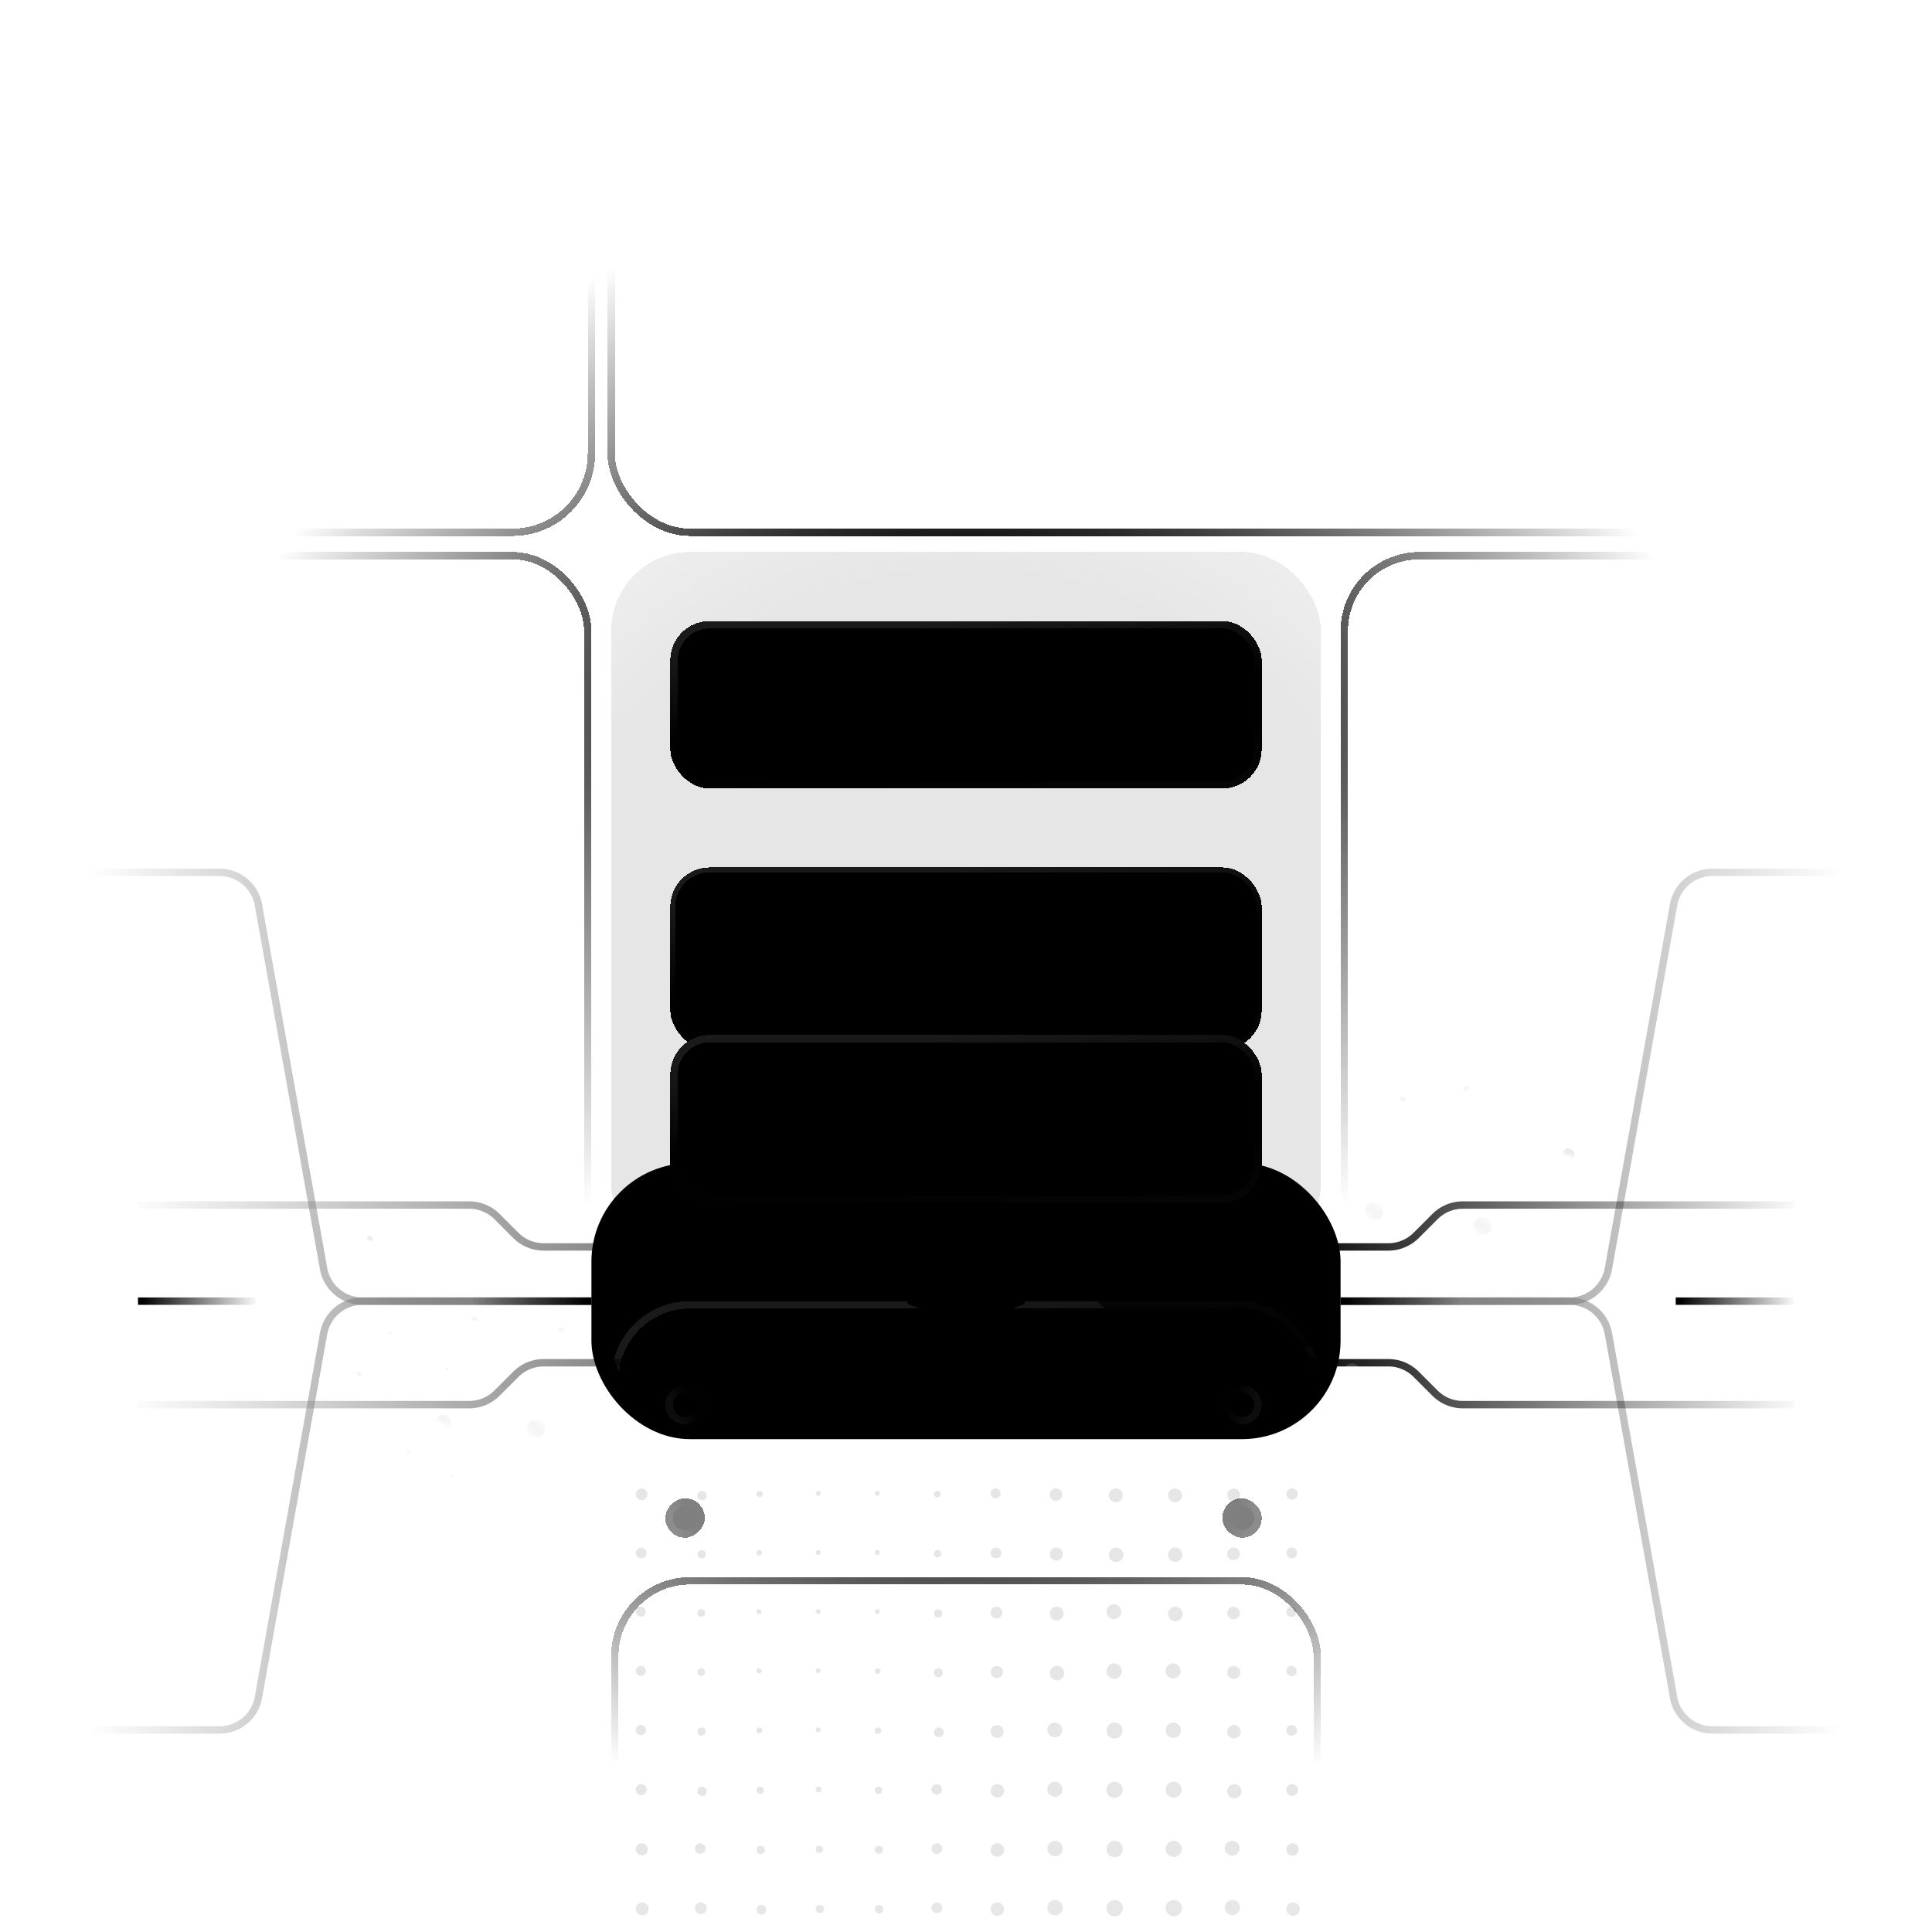 <svg width="392" height="392" fill="none" xmlns="http://www.w3.org/2000/svg"><g clip-path="url(#a)"><mask id="c" style="mask-type:alpha" maskUnits="userSpaceOnUse" x="125" y="298" width="142" height="218"><path fill="url(#b)" d="M125 298h142v218H125z"/></mask><g opacity=".1" fill="#F8F8F8" mask="url(#c)"><circle cx="130.188" cy="303.188" r="1.188" style="fill:color(display-p3 .973 .973 .973);fill-opacity:1"/><circle cx="142.451" cy="303.451" r=".951" style="fill:color(display-p3 .973 .973 .973);fill-opacity:1"/><circle cx="154.134" cy="303.134" r=".634" style="fill:color(display-p3 .973 .973 .973);fill-opacity:1"/><circle cx="166" cy="303" r=".5" style="fill:color(display-p3 .973 .973 .973);fill-opacity:1"/><circle cx="178" cy="303" r=".5" style="fill:color(display-p3 .973 .973 .973);fill-opacity:1"/><circle cx="190.173" cy="303.173" r=".673" style="fill:color(display-p3 .973 .973 .973);fill-opacity:1"/><circle cx="202.01" cy="303.01" r="1.01" style="fill:color(display-p3 .973 .973 .973);fill-opacity:1"/><circle cx="214.267" cy="303.267" r="1.267" style="fill:color(display-p3 .973 .973 .973);fill-opacity:1"/><circle cx="226.406" cy="303.406" r="1.406" style="fill:color(display-p3 .973 .973 .973);fill-opacity:1"/><circle cx="238.406" cy="303.406" r="1.406" style="fill:color(display-p3 .973 .973 .973);fill-opacity:1"/><circle cx="250.307" cy="303.307" r="1.307" style="fill:color(display-p3 .973 .973 .973);fill-opacity:1"/><circle cx="262.149" cy="303.149" r="1.149" style="fill:color(display-p3 .973 .973 .973);fill-opacity:1"/><circle cx="130.089" cy="315.089" r="1.089" style="fill:color(display-p3 .973 .973 .973);fill-opacity:1"/><circle cx="142.352" cy="315.352" r=".852" style="fill:color(display-p3 .973 .973 .973);fill-opacity:1"/><circle cx="154.055" cy="315.055" r=".555" style="fill:color(display-p3 .973 .973 .973);fill-opacity:1"/><circle cx="166" cy="315" r=".5" style="fill:color(display-p3 .973 .973 .973);fill-opacity:1"/><circle cx="178" cy="315" r=".5" style="fill:color(display-p3 .973 .973 .973);fill-opacity:1"/><circle cx="190.253" cy="315.253" r=".753" style="fill:color(display-p3 .973 .973 .973);fill-opacity:1"/><circle cx="202.089" cy="315.089" r="1.089" style="fill:color(display-p3 .973 .973 .973);fill-opacity:1"/><circle cx="214.327" cy="315.327" r="1.327" style="fill:color(display-p3 .973 .973 .973);fill-opacity:1"/><circle cx="226.465" cy="315.465" r="1.465" style="fill:color(display-p3 .973 .973 .973);fill-opacity:1"/><circle cx="238.446" cy="315.446" r="1.446" style="fill:color(display-p3 .973 .973 .973);fill-opacity:1"/><circle cx="250.287" cy="315.287" r="1.287" style="fill:color(display-p3 .973 .973 .973);fill-opacity:1"/><circle cx="262.089" cy="315.089" r="1.089" style="fill:color(display-p3 .973 .973 .973);fill-opacity:1"/><circle cx="130.01" cy="327.01" r="1.01" style="fill:color(display-p3 .973 .973 .973);fill-opacity:1"/><circle cx="142.272" cy="327.272" r=".772" style="fill:color(display-p3 .973 .973 .973);fill-opacity:1"/><circle cx="154" cy="327" r=".5" style="fill:color(display-p3 .973 .973 .973);fill-opacity:1"/><circle cx="166" cy="327" r=".5" style="fill:color(display-p3 .973 .973 .973);fill-opacity:1"/><circle cx="178" cy="327" r=".5" style="fill:color(display-p3 .973 .973 .973);fill-opacity:1"/><circle cx="190.352" cy="327.352" r=".852" style="fill:color(display-p3 .973 .973 .973);fill-opacity:1"/><circle cx="202.188" cy="327.188" r="1.188" style="fill:color(display-p3 .973 .973 .973);fill-opacity:1"/><circle cx="214.406" cy="327.406" r="1.406" style="fill:color(display-p3 .973 .973 .973);fill-opacity:1"/><circle cx="226.005" cy="327.005" r="1.505" style="fill:color(display-p3 .973 .973 .973);fill-opacity:1"/><circle cx="238.485" cy="327.485" r="1.485" style="fill:color(display-p3 .973 .973 .973);fill-opacity:1"/><circle cx="250.287" cy="327.287" r="1.287" style="fill:color(display-p3 .973 .973 .973);fill-opacity:1"/><circle cx="262.03" cy="327.03" r="1.03" style="fill:color(display-p3 .973 .973 .973);fill-opacity:1"/><circle cx="130.01" cy="339.01" r="1.01" style="fill:color(display-p3 .973 .973 .973);fill-opacity:1"/><circle cx="142.272" cy="339.272" r=".772" style="fill:color(display-p3 .973 .973 .973);fill-opacity:1"/><circle cx="154.015" cy="339.015" r=".515" style="fill:color(display-p3 .973 .973 .973);fill-opacity:1"/><circle cx="166" cy="339" r=".5" style="fill:color(display-p3 .973 .973 .973);fill-opacity:1"/><circle cx="178.074" cy="339.074" r=".574" style="fill:color(display-p3 .973 .973 .973);fill-opacity:1"/><circle cx="190.411" cy="339.411" r=".911" style="fill:color(display-p3 .973 .973 .973);fill-opacity:1"/><circle cx="202.248" cy="339.248" r="1.248" style="fill:color(display-p3 .973 .973 .973);fill-opacity:1"/><circle cx="214.465" cy="339.465" r="1.465" style="fill:color(display-p3 .973 .973 .973);fill-opacity:1"/><circle cx="226.064" cy="339.064" r="1.564" style="fill:color(display-p3 .973 .973 .973);fill-opacity:1"/><circle cx="238.025" cy="339.025" r="1.525" style="fill:color(display-p3 .973 .973 .973);fill-opacity:1"/><circle cx="250.327" cy="339.327" r="1.327" style="fill:color(display-p3 .973 .973 .973);fill-opacity:1"/><circle cx="262.05" cy="339.05" r="1.05" style="fill:color(display-p3 .973 .973 .973);fill-opacity:1"/><circle cx="130.03" cy="351.03" r="1.03" style="fill:color(display-p3 .973 .973 .973);fill-opacity:1"/><circle cx="142.332" cy="351.332" r=".832" style="fill:color(display-p3 .973 .973 .973);fill-opacity:1"/><circle cx="154.094" cy="351.094" r=".594" style="fill:color(display-p3 .973 .973 .973);fill-opacity:1"/><circle cx="166" cy="351" r=".5" style="fill:color(display-p3 .973 .973 .973);fill-opacity:1"/><circle cx="178.154" cy="351.154" r=".654" style="fill:color(display-p3 .973 .973 .973);fill-opacity:1"/><circle cx="190.49" cy="351.49" r=".99" style="fill:color(display-p3 .973 .973 .973);fill-opacity:1"/><circle cx="202.307" cy="351.307" r="1.307" style="fill:color(display-p3 .973 .973 .973);fill-opacity:1"/><circle cx="214.005" cy="351.005" r="1.505" style="fill:color(display-p3 .973 .973 .973);fill-opacity:1"/><circle cx="226.124" cy="351.124" r="1.624" style="fill:color(display-p3 .973 .973 .973);fill-opacity:1"/><circle cx="238.064" cy="351.064" r="1.564" style="fill:color(display-p3 .973 .973 .973);fill-opacity:1"/><circle cx="250.366" cy="351.366" r="1.366" style="fill:color(display-p3 .973 .973 .973);fill-opacity:1"/><circle cx="262.089" cy="351.089" r="1.089" style="fill:color(display-p3 .973 .973 .973);fill-opacity:1"/><circle cx="130.109" cy="363.109" r="1.109" style="fill:color(display-p3 .973 .973 .973);fill-opacity:1"/><circle cx="142.451" cy="363.451" r=".951" style="fill:color(display-p3 .973 .973 .973);fill-opacity:1"/><circle cx="154.233" cy="363.233" r=".733" style="fill:color(display-p3 .973 .973 .973);fill-opacity:1"/><circle cx="166.094" cy="363.094" r=".594" style="fill:color(display-p3 .973 .973 .973);fill-opacity:1"/><circle cx="178.253" cy="363.253" r=".753" style="fill:color(display-p3 .973 .973 .973);fill-opacity:1"/><circle cx="190.069" cy="363.069" r="1.069" style="fill:color(display-p3 .973 .973 .973);fill-opacity:1"/><circle cx="202.366" cy="363.366" r="1.366" style="fill:color(display-p3 .973 .973 .973);fill-opacity:1"/><circle cx="214.045" cy="363.045" r="1.545" style="fill:color(display-p3 .973 .973 .973);fill-opacity:1"/><circle cx="226.144" cy="363.144" r="1.644" style="fill:color(display-p3 .973 .973 .973);fill-opacity:1"/><circle cx="238.124" cy="363.124" r="1.624" style="fill:color(display-p3 .973 .973 .973);fill-opacity:1"/><circle cx="250.446" cy="363.446" r="1.446" style="fill:color(display-p3 .973 .973 .973);fill-opacity:1"/><circle cx="262.188" cy="363.188" r="1.188" style="fill:color(display-p3 .973 .973 .973);fill-opacity:1"/><circle cx="130.228" cy="375.228" r="1.228" style="fill:color(display-p3 .973 .973 .973);fill-opacity:1"/><circle cx="142.069" cy="375.069" r="1.069" style="fill:color(display-p3 .973 .973 .973);fill-opacity:1"/><circle cx="154.352" cy="375.352" r=".852" style="fill:color(display-p3 .973 .973 .973);fill-opacity:1"/><circle cx="166.233" cy="375.233" r=".733" style="fill:color(display-p3 .973 .973 .973);fill-opacity:1"/><circle cx="178.312" cy="375.312" r=".812" style="fill:color(display-p3 .973 .973 .973);fill-opacity:1"/><circle cx="190.089" cy="375.089" r="1.089" style="fill:color(display-p3 .973 .973 .973);fill-opacity:1"/><circle cx="202.366" cy="375.366" r="1.366" style="fill:color(display-p3 .973 .973 .973);fill-opacity:1"/><circle cx="214.064" cy="375.064" r="1.564" style="fill:color(display-p3 .973 .973 .973);fill-opacity:1"/><circle cx="226.163" cy="375.163" r="1.663" style="fill:color(display-p3 .973 .973 .973);fill-opacity:1"/><circle cx="238.144" cy="375.144" r="1.644" style="fill:color(display-p3 .973 .973 .973);fill-opacity:1"/><circle cx="250.005" cy="375.005" r="1.505" style="fill:color(display-p3 .973 .973 .973);fill-opacity:1"/><circle cx="262.267" cy="375.267" r="1.267" style="fill:color(display-p3 .973 .973 .973);fill-opacity:1"/><circle cx="130.307" cy="387.307" r="1.307" style="fill:color(display-p3 .973 .973 .973);fill-opacity:1"/><circle cx="142.188" cy="387.188" r="1.188" style="fill:color(display-p3 .973 .973 .973);fill-opacity:1"/><circle cx="154.49" cy="387.49" r=".99" style="fill:color(display-p3 .973 .973 .973);fill-opacity:1"/><circle cx="166.332" cy="387.332" r=".832" style="fill:color(display-p3 .973 .973 .973);fill-opacity:1"/><circle cx="178.371" cy="387.371" r=".871" style="fill:color(display-p3 .973 .973 .973);fill-opacity:1"/><circle cx="190.089" cy="387.089" r="1.089" style="fill:color(display-p3 .973 .973 .973);fill-opacity:1"/><circle cx="202.366" cy="387.366" r="1.366" style="fill:color(display-p3 .973 .973 .973);fill-opacity:1"/><circle cx="214.064" cy="387.064" r="1.564" style="fill:color(display-p3 .973 .973 .973);fill-opacity:1"/><circle cx="226.163" cy="387.163" r="1.663" style="fill:color(display-p3 .973 .973 .973);fill-opacity:1"/><circle cx="238.163" cy="387.163" r="1.663" style="fill:color(display-p3 .973 .973 .973);fill-opacity:1"/><circle cx="250.045" cy="387.045" r="1.545" style="fill:color(display-p3 .973 .973 .973);fill-opacity:1"/><circle cx="262.366" cy="387.366" r="1.366" style="fill:color(display-p3 .973 .973 .973);fill-opacity:1"/></g><path d="M28 264h24" stroke="url(#d)" stroke-width="1.5"/><path d="M340 264h24" stroke="url(#e)" stroke-width="1.5"/><g clip-path="url(#f)"><mask id="h" style="mask-type:alpha" maskUnits="userSpaceOnUse" x="28" y="38" width="336" height="336"><circle cx="196" cy="206" r="168" fill="url(#g)"/></mask><g mask="url(#h)"><g opacity=".1" filter="url(#j)" shape-rendering="crispEdges"><rect x="124" y="88" width="144" height="144" rx="16" fill="#282828" fill-opacity=".5" style="fill:color(display-p3 .157 .157 .157);fill-opacity:.5"/><rect x="124.75" y="88.75" width="142.5" height="142.5" rx="15.25" stroke="#F8F8F8" stroke-opacity=".5" style="stroke:color(display-p3 .973 .973 .973);stroke-opacity:.5" stroke-width="1.5"/></g><g filter="url(#k)"><rect x="124.75" y="296.75" width="142.5" height="142.5" rx="15.25" stroke="#F8F8F8" stroke-opacity=".1" style="stroke:color(display-p3 .973 .973 .973);stroke-opacity:.1" stroke-width="1.5" shape-rendering="crispEdges"/></g><g filter="url(#l)"><rect x="-23.25" y="88.75" width="142.5" height="342.5" rx="15.25" stroke="url(#m)" stroke-opacity=".1" stroke-width="1.5" shape-rendering="crispEdges"/></g><g filter="url(#o)"><rect x="124" y="-60" width="292" height="144" rx="16" stroke="#F8F8F8" stroke-opacity=".1" style="stroke:color(display-p3 .973 .973 .973);stroke-opacity:.1" stroke-width="1.5" shape-rendering="crispEdges"/></g><g filter="url(#q)"><rect x="-24" y="-60" width="144" height="144" rx="16" stroke="#F8F8F8" stroke-opacity=".1" style="stroke:color(display-p3 .973 .973 .973);stroke-opacity:.1" stroke-width="1.5" shape-rendering="crispEdges"/></g><g filter="url(#r)"><rect x="272.75" y="88.75" width="142.5" height="342.5" rx="15.25" stroke="url(#s)" stroke-opacity=".1" stroke-width="1.5" shape-rendering="crispEdges"/></g></g></g><rect x="120" y="236" width="152" height="56" rx="20" fill="#121212" fill-opacity=".5" style="fill:color(display-p3 .071 .071 .071);fill-opacity:.5;mix-blend-mode:luminosity"/><g clip-path="url(#t)"><g filter="url(#v)" shape-rendering="crispEdges"><rect x="124" y="240" width="144" height="48" rx="16" fill="#F8F8F8" fill-opacity=".05" style="fill:color(display-p3 .973 .973 .973);fill-opacity:.05;mix-blend-mode:luminosity"/><rect x="124.75" y="240.75" width="142.5" height="46.5" rx="15.25" stroke="url(#w)" stroke-opacity=".25" stroke-width="1.5"/></g><g filter="url(#y)" shape-rendering="crispEdges"><rect x="124" y="240" width="144" height="48" rx="16" fill="#F8F8F8" fill-opacity=".05" style="fill:color(display-p3 .973 .973 .973);fill-opacity:.05;mix-blend-mode:luminosity"/><rect x="124.75" y="240.75" width="142.5" height="46.5" rx="15.25" stroke="url(#z)" stroke-opacity=".25" stroke-width="1.5"/></g><path d="M196.03 276a.829.829 0 0 1-.79-.641c-.292-1.171-.851-2.415-1.678-3.734-.979-1.583-2.375-3.052-4.187-4.406-1.576-1.192-3.153-2.004-4.729-2.438a.861.861 0 0 1-.646-.821c0-.379.262-.706.627-.811 1.546-.441 3.034-1.157 4.467-2.149a16.174 16.174 0 0 0 4.125-4.125c.977-1.429 1.647-2.842 2.011-4.24a.835.835 0 0 1 .797-.635c.382 0 .707.275.8.646.21.838.539 1.695.985 2.573a15.863 15.863 0 0 0 2.157 3.125 19.309 19.309 0 0 0 3 2.656c1.443 1.023 2.909 1.741 4.4 2.156a.846.846 0 0 1 .631.806.858.858 0 0 1-.645.816c-.945.259-1.917.677-2.917 1.253a18.785 18.785 0 0 0-3.376 2.532c-1.041.958-1.895 1.968-2.562 3.031-.828 1.321-1.388 2.575-1.68 3.763a.826.826 0 0 1-.79.643Z" fill="#F8F8F8" style="fill:color(display-p3 .973 .973 .973);fill-opacity:1"/><g opacity=".75" filter="url(#A)"><rect x="208" y="191" width="85" height="85" rx="42.5" fill="#F8F8F8" fill-opacity=".2" style="fill:color(display-p3 .973 .973 .973);fill-opacity:.2"/></g></g><path opacity=".25" d="M364 285h-67.186a8 8 0 0 1-5.657-2.343l-3.814-3.814a8 8 0 0 0-5.657-2.343H256" stroke="url(#B)" stroke-width="1.5"/><path opacity=".25" d="M364 244.5h-67.186a8 8 0 0 0-5.657 2.343l-3.814 3.814a8 8 0 0 1-5.657 2.343H256" stroke="url(#C)" stroke-width="1.5"/><g filter="url(#D)"><rect x="136" y="144" width="120" height="37" rx="8" fill="#282828" fill-opacity=".7" style="fill:color(display-p3 .157 .157 .157);fill-opacity:.7;mix-blend-mode:luminosity" shape-rendering="crispEdges"/><rect x="136.5" y="144.5" width="119" height="36" rx="7.5" stroke="url(#E)" stroke-opacity=".25" shape-rendering="crispEdges"/><rect opacity=".75" x="152" y="157.5" width="28" height="4" rx="1" fill="#F8F8F8" style="fill:color(display-p3 .973 .973 .973);fill-opacity:1"/><rect opacity=".1" x="152" y="163.5" width="52" height="4" rx="1" fill="#F8F8F8" style="fill:color(display-p3 .973 .973 .973);fill-opacity:1"/><g filter="url(#F)"><path fill-rule="evenodd" clip-rule="evenodd" d="M239.414 156.586a2 2 0 0 1 0 2.828l-9 9a2 2 0 0 1-2.828 0l-4-4a2 2 0 1 1 2.828-2.828l2.586 2.586 7.586-7.586a2 2 0 0 1 2.828 0Z" fill="url(#G)" shape-rendering="crispEdges"/></g><rect x="140" y="148" width="112" height="29" rx="4" stroke="#F8F8F8" stroke-opacity=".4" style="stroke:color(display-p3 .973 .973 .973);stroke-opacity:.4" stroke-width="1.5"/></g><circle opacity=".5" cx=".303" cy=".303" r=".303" transform="rotate(36.513 -375.091 275.979)" fill="url(#H)"/><circle opacity=".5" cx=".303" cy=".303" r=".303" transform="rotate(36.513 -404.733 272.523)" fill="url(#I)"/><circle opacity=".5" cx=".303" cy=".303" r=".303" transform="rotate(36.512 -324.953 273.691)" fill="url(#J)"/><circle opacity=".5" cx=".303" cy=".303" r=".303" transform="rotate(36.512 -369.835 254.903)" fill="url(#K)"/><circle opacity=".5" cx=".303" cy=".303" r=".303" transform="rotate(36.513 -407.536 288.717)" fill="url(#L)"/><circle opacity=".5" cx="278.817" cy="245.817" r="1.817" fill="url(#M)"/><circle opacity=".5" cx="108.817" cy="289.817" r="1.817" fill="url(#N)"/><circle opacity=".5" cx="300.817" cy="248.817" r="1.817" fill="url(#O)"/><circle opacity=".5" cx="89.923" cy="288.553" r="1.514" fill="url(#P)"/><circle cx="75.084" cy="251.303" r=".606" fill="url(#Q)"/><circle opacity=".5" cx="297.574" cy="220.854" r=".606" transform="rotate(-49.466 297.574 220.854)" fill="url(#R)"/><circle opacity=".5" cx=".606" cy=".606" r=".606" transform="rotate(-49.466 349.48 12.306)" fill="url(#S)"/><circle opacity=".5" cx=".606" cy=".606" r=".606" transform="rotate(36.512 -385.018 249.227)" fill="url(#T)"/><circle opacity=".5" cx="284.606" cy="223.028" r=".606" fill="url(#U)"/><circle opacity=".5" cx="96.282" cy="267.657" r=".606" fill="url(#V)"/><circle cx="87.309" cy="247.294" r="1.653" transform="rotate(55.989 87.309 247.294)" fill="#fff" fill-opacity=".15" style="fill:#fff;fill-opacity:.15"/><circle cx="274.294" cy="278.294" r="1.653" transform="rotate(55.989 274.294 278.294)" fill="#fff" fill-opacity=".15" style="fill:#fff;fill-opacity:.15"/><circle cx="318.211" cy="234.211" r="1.211" fill="url(#W)"/><g filter="url(#X)"><rect x="136" y="186" width="120" height="34" rx="8" fill="#F8F8F8" fill-opacity=".05" style="fill:color(display-p3 .973 .973 .973);fill-opacity:.05;mix-blend-mode:luminosity" shape-rendering="crispEdges"/><rect x="136.75" y="186.75" width="118.5" height="32.5" rx="7.25" stroke="url(#Y)" stroke-opacity=".25" stroke-width="1.5" shape-rendering="crispEdges"/><rect opacity=".8" x="152" y="198" width="28" height="4" rx="1" fill="#F8F8F8" style="fill:color(display-p3 .973 .973 .973);fill-opacity:1"/><rect opacity=".1" x="152" y="204" width="52" height="4" rx="1" fill="#F8F8F8" style="fill:color(display-p3 .973 .973 .973);fill-opacity:1"/></g><g filter="url(#Z)"><rect x="136" y="102" width="120" height="34" rx="8" fill="#F8F8F8" fill-opacity=".05" style="fill:color(display-p3 .973 .973 .973);fill-opacity:.05;mix-blend-mode:luminosity" shape-rendering="crispEdges"/><rect x="136.75" y="102.75" width="118.5" height="32.5" rx="7.25" stroke="url(#aa)" stroke-opacity=".25" stroke-width="1.5" shape-rendering="crispEdges"/><rect opacity=".8" x="152" y="114" width="28" height="4" rx="1" fill="#F8F8F8" style="fill:color(display-p3 .973 .973 .973);fill-opacity:1"/><rect opacity=".1" x="152" y="120" width="52" height="4" rx="1" fill="#F8F8F8" style="fill:color(display-p3 .973 .973 .973);fill-opacity:1"/></g><g opacity=".5"><path opacity=".25" d="M28 285h67.186a8 8 0 0 0 5.657-2.343l3.814-3.814a8 8 0 0 1 5.657-2.343H136" stroke="url(#ab)" stroke-width="1.5"/><path opacity=".25" d="M28 244.5h67.186a8 8 0 0 1 5.657 2.343l3.814 3.814a8 8 0 0 0 5.657 2.343H136" stroke="url(#ac)" stroke-width="1.5"/><path opacity=".25" d="M-78 177H44.556a8 8 0 0 1 7.874 6.589l13.223 73.821a8 8 0 0 0 7.875 6.59H120" stroke="url(#ad)" stroke-width="1.5"/><path opacity=".25" d="M-78 351H44.556a8 8 0 0 0 7.874-6.589l13.223-73.821a8 8 0 0 1 7.875-6.59H120" stroke="url(#ae)" stroke-width="1.5"/><g filter="url(#ag)" shape-rendering="crispEdges"><rect x="135" y="257" width="8" height="8" rx="4" transform="rotate(-90 135 257)" fill="#282828" fill-opacity=".7" style="fill:color(display-p3 .157 .157 .157);fill-opacity:.7;mix-blend-mode:luminosity"/><rect x="135.75" y="256.25" width="6.5" height="6.5" rx="3.25" transform="rotate(-90 135.75 256.25)" stroke="url(#ah)" stroke-opacity=".25" stroke-width="1.5"/></g><g filter="url(#aj)" shape-rendering="crispEdges"><rect width="8" height="8" rx="4" transform="matrix(0 -1 -1 0 256 257)" fill="#282828" fill-opacity=".7" style="fill:color(display-p3 .157 .157 .157);fill-opacity:.7;mix-blend-mode:luminosity"/><rect x="-.75" y="-.75" width="6.5" height="6.5" rx="3.25" transform="matrix(0 -1 -1 0 254.5 255.5)" stroke="url(#ak)" stroke-opacity=".25" stroke-width="1.5"/></g><g filter="url(#am)" shape-rendering="crispEdges"><rect x="135" y="280" width="8" height="8" rx="4" transform="rotate(-90 135 280)" fill="#282828" fill-opacity=".7" style="fill:color(display-p3 .157 .157 .157);fill-opacity:.7;mix-blend-mode:luminosity"/><rect x="135.75" y="279.25" width="6.5" height="6.5" rx="3.25" transform="rotate(-90 135.75 279.25)" stroke="url(#an)" stroke-opacity=".25" stroke-width="1.5"/></g><g filter="url(#ap)" shape-rendering="crispEdges"><rect width="8" height="8" rx="4" transform="matrix(0 -1 -1 0 256 280)" fill="#282828" fill-opacity=".7" style="fill:color(display-p3 .157 .157 .157);fill-opacity:.7;mix-blend-mode:luminosity"/><rect x="-.75" y="-.75" width="6.5" height="6.5" rx="3.25" transform="matrix(0 -1 -1 0 254.5 278.5)" stroke="url(#aq)" stroke-opacity=".25" stroke-width="1.5"/></g><path opacity=".25" d="M470 177H347.444a8 8 0 0 0-7.874 6.589l-13.223 73.821a8 8 0 0 1-7.875 6.59H272" stroke="url(#ar)" stroke-width="1.5"/><path opacity=".25" d="M470 351H347.444a8 8 0 0 1-7.874-6.589l-13.223-73.821a8 8 0 0 0-7.875-6.59H272" stroke="url(#as)" stroke-width="1.5"/></g><path d="M120 264H96" stroke="url(#at)" stroke-width="1.5"/><path d="M272 264h24" stroke="url(#au)" stroke-width="1.5"/></g><defs><linearGradient id="b" x1="196" y1="298" x2="196" y2="516" gradientUnits="userSpaceOnUse"><stop offset=".391" stop-color="#D9D9D9" style="stop-color:color(display-p3 .851 .851 .851);stop-opacity:1"/><stop offset="1" stop-color="#737373" stop-opacity="0" style="stop-color:none;stop-opacity:0"/></linearGradient><linearGradient id="d" x1="52.5" y1="264.5" x2="28.897" y2="264.482" gradientUnits="userSpaceOnUse"><stop stop-color="#F8F8F8" stop-opacity="0" style="stop-color:none;stop-opacity:0"/><stop offset="1" stop-color="#F8F8F8" stop-opacity=".25" style="stop-color:color(display-p3 .973 .973 .973);stop-opacity:.25"/></linearGradient><linearGradient id="e" x1="364.5" y1="264.5" x2="340.897" y2="264.482" gradientUnits="userSpaceOnUse"><stop stop-color="#F8F8F8" stop-opacity="0" style="stop-color:none;stop-opacity:0"/><stop offset="1" stop-color="#F8F8F8" stop-opacity=".25" style="stop-color:color(display-p3 .973 .973 .973);stop-opacity:.25"/></linearGradient><linearGradient id="m" x1="48" y1="88" x2="48" y2="432" gradientUnits="userSpaceOnUse"><stop stop-color="#F8F8F8" style="stop-color:color(display-p3 .973 .973 .973);stop-opacity:1"/><stop offset=".385" stop-color="#F8F8F8" stop-opacity="0" style="stop-color:none;stop-opacity:0"/></linearGradient><linearGradient id="s" x1="344" y1="88" x2="344" y2="432" gradientUnits="userSpaceOnUse"><stop stop-color="#F8F8F8" style="stop-color:color(display-p3 .973 .973 .973);stop-opacity:1"/><stop offset=".385" stop-color="#F8F8F8" stop-opacity="0" style="stop-color:none;stop-opacity:0"/></linearGradient><linearGradient id="w" x1="196" y1="240" x2="203.915" y2="299.937" gradientUnits="userSpaceOnUse"><stop stop-color="#fff" stop-opacity=".4" style="stop-color:white;stop-opacity:.4"/><stop offset=".4" stop-color="#fff" stop-opacity=".01" style="stop-color:white;stop-opacity:.01"/><stop offset=".6" stop-color="#fff" stop-opacity=".01" style="stop-color:white;stop-opacity:.01"/><stop offset="1" stop-color="#fff" stop-opacity=".1" style="stop-color:white;stop-opacity:.1"/></linearGradient><linearGradient id="z" x1="196" y1="240" x2="203.915" y2="299.937" gradientUnits="userSpaceOnUse"><stop stop-color="#fff" stop-opacity=".4" style="stop-color:white;stop-opacity:.4"/><stop offset=".4" stop-color="#fff" stop-opacity=".01" style="stop-color:white;stop-opacity:.01"/><stop offset=".6" stop-color="#fff" stop-opacity=".01" style="stop-color:white;stop-opacity:.01"/><stop offset="1" stop-color="#fff" stop-opacity=".1" style="stop-color:white;stop-opacity:.1"/></linearGradient><linearGradient id="B" x1="367" y1="277" x2="261.237" y2="271.993" gradientUnits="userSpaceOnUse"><stop stop-color="#F8F8F8" stop-opacity="0" style="stop-color:none;stop-opacity:0"/><stop offset="1" stop-color="#F8F8F8" stop-opacity=".8" style="stop-color:color(display-p3 .973 .973 .973);stop-opacity:.8"/></linearGradient><linearGradient id="C" x1="367" y1="252.5" x2="261.237" y2="257.507" gradientUnits="userSpaceOnUse"><stop stop-color="#F8F8F8" stop-opacity="0" style="stop-color:none;stop-opacity:0"/><stop offset="1" stop-color="#F8F8F8" stop-opacity=".8" style="stop-color:color(display-p3 .973 .973 .973);stop-opacity:.8"/></linearGradient><linearGradient id="E" x1="196" y1="144" x2="201.657" y2="190.316" gradientUnits="userSpaceOnUse"><stop stop-color="#fff" stop-opacity=".4" style="stop-color:white;stop-opacity:.4"/><stop offset=".4" stop-color="#fff" stop-opacity=".01" style="stop-color:white;stop-opacity:.01"/><stop offset=".6" stop-color="#fff" stop-opacity=".01" style="stop-color:white;stop-opacity:.01"/><stop offset="1" stop-color="#fff" stop-opacity=".1" style="stop-color:white;stop-opacity:.1"/></linearGradient><linearGradient id="G" x1="231.5" y1="156" x2="231.5" y2="169" gradientUnits="userSpaceOnUse"><stop stop-color="#F8F8F8" stop-opacity=".9" style="stop-color:color(display-p3 .973 .973 .973);stop-opacity:.9"/><stop offset="1" stop-color="#F8F8F8" stop-opacity=".3" style="stop-color:color(display-p3 .973 .973 .973);stop-opacity:.3"/></linearGradient><linearGradient id="H" x1=".505" y1="-.202" x2=".151" y2=".555" gradientUnits="userSpaceOnUse"><stop offset=".173" stop-color="#fff" stop-opacity="0" style="stop-color:none;stop-opacity:0"/><stop offset="1" stop-color="#fff" stop-opacity=".3" style="stop-color:white;stop-opacity:.3"/></linearGradient><linearGradient id="I" x1=".505" y1="-.202" x2=".151" y2=".555" gradientUnits="userSpaceOnUse"><stop offset=".173" stop-color="#fff" stop-opacity="0" style="stop-color:none;stop-opacity:0"/><stop offset="1" stop-color="#fff" stop-opacity=".3" style="stop-color:white;stop-opacity:.3"/></linearGradient><linearGradient id="J" x1=".505" y1="-.202" x2=".151" y2=".555" gradientUnits="userSpaceOnUse"><stop offset=".173" stop-color="#fff" stop-opacity="0" style="stop-color:none;stop-opacity:0"/><stop offset="1" stop-color="#fff" stop-opacity=".3" style="stop-color:white;stop-opacity:.3"/></linearGradient><linearGradient id="K" x1=".505" y1="-.202" x2=".151" y2=".555" gradientUnits="userSpaceOnUse"><stop offset=".173" stop-color="#fff" stop-opacity="0" style="stop-color:none;stop-opacity:0"/><stop offset="1" stop-color="#fff" stop-opacity=".3" style="stop-color:white;stop-opacity:.3"/></linearGradient><linearGradient id="L" x1=".505" y1="-.202" x2=".151" y2=".555" gradientUnits="userSpaceOnUse"><stop offset=".173" stop-color="#fff" stop-opacity="0" style="stop-color:none;stop-opacity:0"/><stop offset="1" stop-color="#fff" stop-opacity=".3" style="stop-color:white;stop-opacity:.3"/></linearGradient><linearGradient id="M" x1="280.028" y1="244" x2="277" y2="248.24" gradientUnits="userSpaceOnUse"><stop stop-color="#fff" stop-opacity=".3" style="stop-color:white;stop-opacity:.3"/><stop offset=".827" stop-color="#fff" stop-opacity="0" style="stop-color:none;stop-opacity:0"/></linearGradient><linearGradient id="N" x1="110.028" y1="288" x2="107" y2="292.24" gradientUnits="userSpaceOnUse"><stop stop-color="#fff" stop-opacity=".3" style="stop-color:white;stop-opacity:.3"/><stop offset=".827" stop-color="#fff" stop-opacity="0" style="stop-color:none;stop-opacity:0"/></linearGradient><linearGradient id="O" x1="302.028" y1="247" x2="299" y2="251.24" gradientUnits="userSpaceOnUse"><stop stop-color="#fff" stop-opacity=".3" style="stop-color:white;stop-opacity:.3"/><stop offset=".827" stop-color="#fff" stop-opacity="0" style="stop-color:none;stop-opacity:0"/></linearGradient><linearGradient id="P" x1="90.932" y1="286.03" x2="89.166" y2="289.815" gradientUnits="userSpaceOnUse"><stop stop-color="#fff" stop-opacity=".3" style="stop-color:white;stop-opacity:.3"/><stop offset=".827" stop-color="#fff" stop-opacity="0" style="stop-color:none;stop-opacity:0"/></linearGradient><linearGradient id="Q" x1="75.487" y1="250.294" x2="74.781" y2="251.808" gradientUnits="userSpaceOnUse"><stop offset=".173" stop-color="#fff" stop-opacity="0" style="stop-color:none;stop-opacity:0"/><stop offset="1" stop-color="#fff" stop-opacity=".3" style="stop-color:white;stop-opacity:.3"/></linearGradient><linearGradient id="R" x1="297.977" y1="219.845" x2="297.271" y2="221.359" gradientUnits="userSpaceOnUse"><stop offset=".173" stop-color="#fff" stop-opacity="0" style="stop-color:none;stop-opacity:0"/><stop offset="1" stop-color="#fff" stop-opacity=".3" style="stop-color:white;stop-opacity:.3"/></linearGradient><linearGradient id="S" x1="1.009" y1="-.404" x2=".303" y2="1.11" gradientUnits="userSpaceOnUse"><stop offset=".173" stop-color="#fff" stop-opacity="0" style="stop-color:none;stop-opacity:0"/><stop offset="1" stop-color="#fff" stop-opacity=".3" style="stop-color:white;stop-opacity:.3"/></linearGradient><linearGradient id="T" x1="1.009" y1="-.404" x2=".303" y2="1.11" gradientUnits="userSpaceOnUse"><stop offset=".173" stop-color="#fff" stop-opacity="0" style="stop-color:none;stop-opacity:0"/><stop offset="1" stop-color="#fff" stop-opacity=".3" style="stop-color:white;stop-opacity:.3"/></linearGradient><linearGradient id="U" x1="285.009" y1="222.019" x2="284.303" y2="223.533" gradientUnits="userSpaceOnUse"><stop offset=".173" stop-color="#fff" stop-opacity="0" style="stop-color:none;stop-opacity:0"/><stop offset="1" stop-color="#fff" stop-opacity=".3" style="stop-color:white;stop-opacity:.3"/></linearGradient><linearGradient id="V" x1="96.686" y1="266.647" x2="95.98" y2="268.162" gradientUnits="userSpaceOnUse"><stop offset=".173" stop-color="#fff" stop-opacity="0" style="stop-color:none;stop-opacity:0"/><stop offset="1" stop-color="#fff" stop-opacity=".3" style="stop-color:white;stop-opacity:.3"/></linearGradient><linearGradient id="W" x1="319.019" y1="232.192" x2="317.606" y2="235.221" gradientUnits="userSpaceOnUse"><stop stop-color="#fff" stop-opacity=".3" style="stop-color:white;stop-opacity:.3"/><stop offset=".827" stop-color="#fff" stop-opacity="0" style="stop-color:none;stop-opacity:0"/></linearGradient><linearGradient id="Y" x1="196" y1="186" x2="200.788" y2="228.658" gradientUnits="userSpaceOnUse"><stop stop-color="#fff" stop-opacity=".4" style="stop-color:white;stop-opacity:.4"/><stop offset=".4" stop-color="#fff" stop-opacity=".01" style="stop-color:white;stop-opacity:.01"/><stop offset=".6" stop-color="#fff" stop-opacity=".01" style="stop-color:white;stop-opacity:.01"/><stop offset="1" stop-color="#fff" stop-opacity=".1" style="stop-color:white;stop-opacity:.1"/></linearGradient><linearGradient id="aa" x1="196" y1="102" x2="200.788" y2="144.658" gradientUnits="userSpaceOnUse"><stop stop-color="#fff" stop-opacity=".4" style="stop-color:white;stop-opacity:.4"/><stop offset=".4" stop-color="#fff" stop-opacity=".01" style="stop-color:white;stop-opacity:.01"/><stop offset=".6" stop-color="#fff" stop-opacity=".01" style="stop-color:white;stop-opacity:.01"/><stop offset="1" stop-color="#fff" stop-opacity=".1" style="stop-color:white;stop-opacity:.1"/></linearGradient><linearGradient id="ab" x1="25" y1="277" x2="130.763" y2="271.993" gradientUnits="userSpaceOnUse"><stop stop-color="#F8F8F8" stop-opacity="0" style="stop-color:none;stop-opacity:0"/><stop offset="1" stop-color="#F8F8F8" stop-opacity=".8" style="stop-color:color(display-p3 .973 .973 .973);stop-opacity:.8"/></linearGradient><linearGradient id="ac" x1="25" y1="252.5" x2="130.763" y2="257.507" gradientUnits="userSpaceOnUse"><stop stop-color="#F8F8F8" stop-opacity="0" style="stop-color:none;stop-opacity:0"/><stop offset="1" stop-color="#F8F8F8" stop-opacity=".8" style="stop-color:color(display-p3 .973 .973 .973);stop-opacity:.8"/></linearGradient><linearGradient id="ad" x1="-83.5" y1="258.882" x2="110.819" y2="260.53" gradientUnits="userSpaceOnUse"><stop offset=".521" stop-color="#F8F8F8" stop-opacity="0" style="stop-color:none;stop-opacity:0"/><stop offset="1" stop-color="#F8F8F8" stop-opacity=".5" style="stop-color:color(display-p3 .973 .973 .973);stop-opacity:.5"/></linearGradient><linearGradient id="ae" x1="-83.5" y1="269.118" x2="110.819" y2="267.47" gradientUnits="userSpaceOnUse"><stop offset=".521" stop-color="#F8F8F8" stop-opacity="0" style="stop-color:none;stop-opacity:0"/><stop offset="1" stop-color="#F8F8F8" stop-opacity=".5" style="stop-color:color(display-p3 .973 .973 .973);stop-opacity:.5"/></linearGradient><linearGradient id="ah" x1="139" y1="257" x2="142.48" y2="265.785" gradientUnits="userSpaceOnUse"><stop stop-color="#fff" stop-opacity=".4" style="stop-color:white;stop-opacity:.4"/><stop offset=".4" stop-color="#fff" stop-opacity=".01" style="stop-color:white;stop-opacity:.01"/><stop offset=".6" stop-color="#fff" stop-opacity=".01" style="stop-color:white;stop-opacity:.01"/><stop offset="1" stop-color="#fff" stop-opacity=".1" style="stop-color:white;stop-opacity:.1"/></linearGradient><linearGradient id="ak" x1="4" y1="0" x2="7.48" y2="8.785" gradientUnits="userSpaceOnUse"><stop stop-color="#fff" stop-opacity=".4" style="stop-color:white;stop-opacity:.4"/><stop offset=".4" stop-color="#fff" stop-opacity=".01" style="stop-color:white;stop-opacity:.01"/><stop offset=".6" stop-color="#fff" stop-opacity=".01" style="stop-color:white;stop-opacity:.01"/><stop offset="1" stop-color="#fff" stop-opacity=".1" style="stop-color:white;stop-opacity:.1"/></linearGradient><linearGradient id="an" x1="139" y1="280" x2="142.48" y2="288.785" gradientUnits="userSpaceOnUse"><stop stop-color="#fff" stop-opacity=".4" style="stop-color:white;stop-opacity:.4"/><stop offset=".4" stop-color="#fff" stop-opacity=".01" style="stop-color:white;stop-opacity:.01"/><stop offset=".6" stop-color="#fff" stop-opacity=".01" style="stop-color:white;stop-opacity:.01"/><stop offset="1" stop-color="#fff" stop-opacity=".1" style="stop-color:white;stop-opacity:.1"/></linearGradient><linearGradient id="aq" x1="4" y1="0" x2="7.48" y2="8.785" gradientUnits="userSpaceOnUse"><stop stop-color="#fff" stop-opacity=".4" style="stop-color:white;stop-opacity:.4"/><stop offset=".4" stop-color="#fff" stop-opacity=".01" style="stop-color:white;stop-opacity:.01"/><stop offset=".6" stop-color="#fff" stop-opacity=".01" style="stop-color:white;stop-opacity:.01"/><stop offset="1" stop-color="#fff" stop-opacity=".1" style="stop-color:white;stop-opacity:.1"/></linearGradient><linearGradient id="ar" x1="475.5" y1="258.882" x2="281.181" y2="260.53" gradientUnits="userSpaceOnUse"><stop offset=".521" stop-color="#F8F8F8" stop-opacity="0" style="stop-color:none;stop-opacity:0"/><stop offset="1" stop-color="#F8F8F8" stop-opacity=".5" style="stop-color:color(display-p3 .973 .973 .973);stop-opacity:.5"/></linearGradient><linearGradient id="as" x1="475.5" y1="269.118" x2="281.181" y2="267.47" gradientUnits="userSpaceOnUse"><stop offset=".521" stop-color="#F8F8F8" stop-opacity="0" style="stop-color:none;stop-opacity:0"/><stop offset="1" stop-color="#F8F8F8" stop-opacity=".5" style="stop-color:color(display-p3 .973 .973 .973);stop-opacity:.5"/></linearGradient><linearGradient id="at" x1="95.5" y1="264.5" x2="119.103" y2="264.482" gradientUnits="userSpaceOnUse"><stop stop-color="#F8F8F8" stop-opacity="0" style="stop-color:none;stop-opacity:0"/><stop offset="1" stop-color="#F8F8F8" stop-opacity=".25" style="stop-color:color(display-p3 .973 .973 .973);stop-opacity:.25"/></linearGradient><linearGradient id="au" x1="296.5" y1="264.5" x2="272.897" y2="264.482" gradientUnits="userSpaceOnUse"><stop stop-color="#F8F8F8" stop-opacity="0" style="stop-color:none;stop-opacity:0"/><stop offset="1" stop-color="#F8F8F8" stop-opacity=".25" style="stop-color:color(display-p3 .973 .973 .973);stop-opacity:.25"/></linearGradient><filter id="j" x="100" y="64" width="192" height="216" filterUnits="userSpaceOnUse" color-interpolation-filters="sRGB"><feFlood flood-opacity="0" result="BackgroundImageFix"/><feColorMatrix in="SourceAlpha" values="0 0 0 0 0 0 0 0 0 0 0 0 0 0 0 0 0 0 127 0" result="hardAlpha"/><feOffset dy="24"/><feGaussianBlur stdDeviation="12"/><feComposite in2="hardAlpha" operator="out"/><feColorMatrix values="0 0 0 0 0 0 0 0 0 0 0 0 0 0 0 0 0 0 0.3 0"/><feBlend mode="multiply" in2="BackgroundImageFix" result="effect1_dropShadow_861_7821"/><feBlend in="SourceGraphic" in2="effect1_dropShadow_861_7821" result="shape"/></filter><filter id="k" x="100" y="272" width="192" height="216" filterUnits="userSpaceOnUse" color-interpolation-filters="sRGB"><feFlood flood-opacity="0" result="BackgroundImageFix"/><feColorMatrix in="SourceAlpha" values="0 0 0 0 0 0 0 0 0 0 0 0 0 0 0 0 0 0 127 0" result="hardAlpha"/><feOffset dy="24"/><feGaussianBlur stdDeviation="12"/><feComposite in2="hardAlpha" operator="out"/><feColorMatrix values="0 0 0 0 0 0 0 0 0 0 0 0 0 0 0 0 0 0 0.3 0"/><feBlend mode="multiply" in2="BackgroundImageFix" result="effect1_dropShadow_861_7821"/><feBlend in="SourceGraphic" in2="effect1_dropShadow_861_7821" result="shape"/></filter><filter id="l" x="-48" y="64" width="192" height="416" filterUnits="userSpaceOnUse" color-interpolation-filters="sRGB"><feFlood flood-opacity="0" result="BackgroundImageFix"/><feColorMatrix in="SourceAlpha" values="0 0 0 0 0 0 0 0 0 0 0 0 0 0 0 0 0 0 127 0" result="hardAlpha"/><feOffset dy="24"/><feGaussianBlur stdDeviation="12"/><feComposite in2="hardAlpha" operator="out"/><feColorMatrix values="0 0 0 0 0 0 0 0 0 0 0 0 0 0 0 0 0 0 0.3 0"/><feBlend mode="multiply" in2="BackgroundImageFix" result="effect1_dropShadow_861_7821"/><feBlend in="SourceGraphic" in2="effect1_dropShadow_861_7821" result="shape"/></filter><filter id="o" x="99.25" y="-84.75" width="341.5" height="217.5" filterUnits="userSpaceOnUse" color-interpolation-filters="sRGB"><feFlood flood-opacity="0" result="BackgroundImageFix"/><feColorMatrix in="SourceAlpha" values="0 0 0 0 0 0 0 0 0 0 0 0 0 0 0 0 0 0 127 0" result="hardAlpha"/><feOffset dy="24"/><feGaussianBlur stdDeviation="12"/><feComposite in2="hardAlpha" operator="out"/><feColorMatrix values="0 0 0 0 0 0 0 0 0 0 0 0 0 0 0 0 0 0 0.3 0"/><feBlend mode="multiply" in2="BackgroundImageFix" result="effect1_dropShadow_861_7821"/><feBlend in="SourceGraphic" in2="effect1_dropShadow_861_7821" result="shape"/></filter><filter id="q" x="-48.75" y="-84.75" width="193.5" height="217.5" filterUnits="userSpaceOnUse" color-interpolation-filters="sRGB"><feFlood flood-opacity="0" result="BackgroundImageFix"/><feColorMatrix in="SourceAlpha" values="0 0 0 0 0 0 0 0 0 0 0 0 0 0 0 0 0 0 127 0" result="hardAlpha"/><feOffset dy="24"/><feGaussianBlur stdDeviation="12"/><feComposite in2="hardAlpha" operator="out"/><feColorMatrix values="0 0 0 0 0 0 0 0 0 0 0 0 0 0 0 0 0 0 0.3 0"/><feBlend mode="multiply" in2="BackgroundImageFix" result="effect1_dropShadow_861_7821"/><feBlend in="SourceGraphic" in2="effect1_dropShadow_861_7821" result="shape"/></filter><filter id="r" x="248" y="64" width="192" height="416" filterUnits="userSpaceOnUse" color-interpolation-filters="sRGB"><feFlood flood-opacity="0" result="BackgroundImageFix"/><feColorMatrix in="SourceAlpha" values="0 0 0 0 0 0 0 0 0 0 0 0 0 0 0 0 0 0 127 0" result="hardAlpha"/><feOffset dy="24"/><feGaussianBlur stdDeviation="12"/><feComposite in2="hardAlpha" operator="out"/><feColorMatrix values="0 0 0 0 0 0 0 0 0 0 0 0 0 0 0 0 0 0 0.3 0"/><feBlend mode="multiply" in2="BackgroundImageFix" result="effect1_dropShadow_861_7821"/><feBlend in="SourceGraphic" in2="effect1_dropShadow_861_7821" result="shape"/></filter><filter id="v" x="100" y="216" width="192" height="120" filterUnits="userSpaceOnUse" color-interpolation-filters="sRGB"><feFlood flood-opacity="0" result="BackgroundImageFix"/><feColorMatrix in="SourceAlpha" values="0 0 0 0 0 0 0 0 0 0 0 0 0 0 0 0 0 0 127 0" result="hardAlpha"/><feOffset dy="24"/><feGaussianBlur stdDeviation="12"/><feComposite in2="hardAlpha" operator="out"/><feColorMatrix values="0 0 0 0 0 0 0 0 0 0 0 0 0 0 0 0 0 0 0.3 0"/><feBlend mode="multiply" in2="BackgroundImageFix" result="effect1_dropShadow_861_7821"/><feBlend in="SourceGraphic" in2="effect1_dropShadow_861_7821" result="shape"/></filter><filter id="y" x="100" y="216" width="192" height="120" filterUnits="userSpaceOnUse" color-interpolation-filters="sRGB"><feFlood flood-opacity="0" result="BackgroundImageFix"/><feColorMatrix in="SourceAlpha" values="0 0 0 0 0 0 0 0 0 0 0 0 0 0 0 0 0 0 127 0" result="hardAlpha"/><feOffset dy="24"/><feGaussianBlur stdDeviation="12"/><feComposite in2="hardAlpha" operator="out"/><feColorMatrix values="0 0 0 0 0 0 0 0 0 0 0 0 0 0 0 0 0 0 0.3 0"/><feBlend mode="multiply" in2="BackgroundImageFix" result="effect1_dropShadow_861_7821"/><feBlend in="SourceGraphic" in2="effect1_dropShadow_861_7821" result="shape"/></filter><filter id="A" x="144" y="127" width="213" height="213" filterUnits="userSpaceOnUse" color-interpolation-filters="sRGB"><feFlood flood-opacity="0" result="BackgroundImageFix"/><feBlend in="SourceGraphic" in2="BackgroundImageFix" result="shape"/><feGaussianBlur stdDeviation="32" result="effect1_foregroundBlur_861_7821"/></filter><filter id="D" x="128" y="144" width="136" height="77" filterUnits="userSpaceOnUse" color-interpolation-filters="sRGB"><feFlood flood-opacity="0" result="BackgroundImageFix"/><feColorMatrix in="SourceAlpha" values="0 0 0 0 0 0 0 0 0 0 0 0 0 0 0 0 0 0 127 0" result="hardAlpha"/><feMorphology radius="16" in="SourceAlpha" result="effect1_dropShadow_861_7821"/><feOffset dy="32"/><feGaussianBlur stdDeviation="12"/><feComposite in2="hardAlpha" operator="out"/><feColorMatrix values="0 0 0 0 0 0 0 0 0 0 0 0 0 0 0 0 0 0 0.4 0"/><feBlend mode="multiply" in2="BackgroundImageFix" result="effect1_dropShadow_861_7821"/><feBlend in="SourceGraphic" in2="effect1_dropShadow_861_7821" result="shape"/><feColorMatrix in="SourceAlpha" values="0 0 0 0 0 0 0 0 0 0 0 0 0 0 0 0 0 0 127 0" result="hardAlpha"/><feOffset/><feGaussianBlur stdDeviation="4"/><feComposite in2="hardAlpha" operator="arithmetic" k2="-1" k3="1"/><feColorMatrix values="0 0 0 0 0.973 0 0 0 0 0.973 0 0 0 0 0.973 0 0 0 0.25 0"/><feBlend in2="shape" result="effect2_innerShadow_861_7821"/></filter><filter id="F" x="214" y="155" width="29" height="25" filterUnits="userSpaceOnUse" color-interpolation-filters="sRGB"><feFlood flood-opacity="0" result="BackgroundImageFix"/><feColorMatrix in="SourceAlpha" values="0 0 0 0 0 0 0 0 0 0 0 0 0 0 0 0 0 0 127 0" result="hardAlpha"/><feOffset dx="-3" dy="5"/><feGaussianBlur stdDeviation="3"/><feColorMatrix values="0 0 0 0 0 0 0 0 0 0 0 0 0 0 0 0 0 0 0.2 0"/><feBlend in2="BackgroundImageFix" result="effect1_dropShadow_861_7821"/><feColorMatrix in="SourceAlpha" values="0 0 0 0 0 0 0 0 0 0 0 0 0 0 0 0 0 0 127 0" result="hardAlpha"/><feOffset dx="-1" dy="2"/><feGaussianBlur stdDeviation="1.5"/><feComposite in2="hardAlpha" operator="out"/><feColorMatrix values="0 0 0 0 0 0 0 0 0 0 0 0 0 0 0 0 0 0 0.1 0"/><feBlend in2="effect1_dropShadow_861_7821" result="effect2_dropShadow_861_7821"/><feBlend in="SourceGraphic" in2="effect2_dropShadow_861_7821" result="shape"/></filter><filter id="X" x="104" y="154" width="184" height="114" filterUnits="userSpaceOnUse" color-interpolation-filters="sRGB"><feFlood flood-opacity="0" result="BackgroundImageFix"/><feColorMatrix in="SourceAlpha" values="0 0 0 0 0 0 0 0 0 0 0 0 0 0 0 0 0 0 127 0" result="hardAlpha"/><feOffset dy="24"/><feGaussianBlur stdDeviation="12"/><feComposite in2="hardAlpha" operator="out"/><feColorMatrix values="0 0 0 0 0 0 0 0 0 0 0 0 0 0 0 0 0 0 0.3 0"/><feBlend mode="multiply" in2="BackgroundImageFix" result="effect1_dropShadow_861_7821"/><feBlend in="SourceGraphic" in2="effect1_dropShadow_861_7821" result="shape"/></filter><filter id="Z" x="104" y="70" width="184" height="114" filterUnits="userSpaceOnUse" color-interpolation-filters="sRGB"><feFlood flood-opacity="0" result="BackgroundImageFix"/><feColorMatrix in="SourceAlpha" values="0 0 0 0 0 0 0 0 0 0 0 0 0 0 0 0 0 0 127 0" result="hardAlpha"/><feOffset dy="24"/><feGaussianBlur stdDeviation="12"/><feComposite in2="hardAlpha" operator="out"/><feColorMatrix values="0 0 0 0 0 0 0 0 0 0 0 0 0 0 0 0 0 0 0.3 0"/><feBlend mode="multiply" in2="BackgroundImageFix" result="effect1_dropShadow_861_7821"/><feBlend in="SourceGraphic" in2="effect1_dropShadow_861_7821" result="shape"/></filter><filter id="ag" x="123" y="237" width="32" height="60" filterUnits="userSpaceOnUse" color-interpolation-filters="sRGB"><feFlood flood-opacity="0" result="BackgroundImageFix"/><feColorMatrix in="SourceAlpha" values="0 0 0 0 0 0 0 0 0 0 0 0 0 0 0 0 0 0 127 0" result="hardAlpha"/><feMorphology radius="16" in="SourceAlpha" result="effect1_dropShadow_861_7821"/><feOffset dy="32"/><feGaussianBlur stdDeviation="12"/><feComposite in2="hardAlpha" operator="out"/><feColorMatrix values="0 0 0 0 0 0 0 0 0 0 0 0 0 0 0 0 0 0 0.4 0"/><feBlend mode="multiply" in2="BackgroundImageFix" result="effect1_dropShadow_861_7821"/><feBlend in="SourceGraphic" in2="effect1_dropShadow_861_7821" result="shape"/><feColorMatrix in="SourceAlpha" values="0 0 0 0 0 0 0 0 0 0 0 0 0 0 0 0 0 0 127 0" result="hardAlpha"/><feOffset/><feGaussianBlur stdDeviation="4"/><feComposite in2="hardAlpha" operator="arithmetic" k2="-1" k3="1"/><feColorMatrix values="0 0 0 0 0.973 0 0 0 0 0.973 0 0 0 0 0.973 0 0 0 0.25 0"/><feBlend in2="shape" result="effect2_innerShadow_861_7821"/></filter><filter id="aj" x="236" y="237" width="32" height="60" filterUnits="userSpaceOnUse" color-interpolation-filters="sRGB"><feFlood flood-opacity="0" result="BackgroundImageFix"/><feColorMatrix in="SourceAlpha" values="0 0 0 0 0 0 0 0 0 0 0 0 0 0 0 0 0 0 127 0" result="hardAlpha"/><feMorphology radius="16" in="SourceAlpha" result="effect1_dropShadow_861_7821"/><feOffset dy="32"/><feGaussianBlur stdDeviation="12"/><feComposite in2="hardAlpha" operator="out"/><feColorMatrix values="0 0 0 0 0 0 0 0 0 0 0 0 0 0 0 0 0 0 0.4 0"/><feBlend mode="multiply" in2="BackgroundImageFix" result="effect1_dropShadow_861_7821"/><feBlend in="SourceGraphic" in2="effect1_dropShadow_861_7821" result="shape"/><feColorMatrix in="SourceAlpha" values="0 0 0 0 0 0 0 0 0 0 0 0 0 0 0 0 0 0 127 0" result="hardAlpha"/><feOffset/><feGaussianBlur stdDeviation="4"/><feComposite in2="hardAlpha" operator="arithmetic" k2="-1" k3="1"/><feColorMatrix values="0 0 0 0 0.973 0 0 0 0 0.973 0 0 0 0 0.973 0 0 0 0.25 0"/><feBlend in2="shape" result="effect2_innerShadow_861_7821"/></filter><filter id="am" x="123" y="260" width="32" height="60" filterUnits="userSpaceOnUse" color-interpolation-filters="sRGB"><feFlood flood-opacity="0" result="BackgroundImageFix"/><feColorMatrix in="SourceAlpha" values="0 0 0 0 0 0 0 0 0 0 0 0 0 0 0 0 0 0 127 0" result="hardAlpha"/><feMorphology radius="16" in="SourceAlpha" result="effect1_dropShadow_861_7821"/><feOffset dy="32"/><feGaussianBlur stdDeviation="12"/><feComposite in2="hardAlpha" operator="out"/><feColorMatrix values="0 0 0 0 0 0 0 0 0 0 0 0 0 0 0 0 0 0 0.4 0"/><feBlend mode="multiply" in2="BackgroundImageFix" result="effect1_dropShadow_861_7821"/><feBlend in="SourceGraphic" in2="effect1_dropShadow_861_7821" result="shape"/><feColorMatrix in="SourceAlpha" values="0 0 0 0 0 0 0 0 0 0 0 0 0 0 0 0 0 0 127 0" result="hardAlpha"/><feOffset/><feGaussianBlur stdDeviation="4"/><feComposite in2="hardAlpha" operator="arithmetic" k2="-1" k3="1"/><feColorMatrix values="0 0 0 0 0.973 0 0 0 0 0.973 0 0 0 0 0.973 0 0 0 0.25 0"/><feBlend in2="shape" result="effect2_innerShadow_861_7821"/></filter><filter id="ap" x="236" y="260" width="32" height="60" filterUnits="userSpaceOnUse" color-interpolation-filters="sRGB"><feFlood flood-opacity="0" result="BackgroundImageFix"/><feColorMatrix in="SourceAlpha" values="0 0 0 0 0 0 0 0 0 0 0 0 0 0 0 0 0 0 127 0" result="hardAlpha"/><feMorphology radius="16" in="SourceAlpha" result="effect1_dropShadow_861_7821"/><feOffset dy="32"/><feGaussianBlur stdDeviation="12"/><feComposite in2="hardAlpha" operator="out"/><feColorMatrix values="0 0 0 0 0 0 0 0 0 0 0 0 0 0 0 0 0 0 0.4 0"/><feBlend mode="multiply" in2="BackgroundImageFix" result="effect1_dropShadow_861_7821"/><feBlend in="SourceGraphic" in2="effect1_dropShadow_861_7821" result="shape"/><feColorMatrix in="SourceAlpha" values="0 0 0 0 0 0 0 0 0 0 0 0 0 0 0 0 0 0 127 0" result="hardAlpha"/><feOffset/><feGaussianBlur stdDeviation="4"/><feComposite in2="hardAlpha" operator="arithmetic" k2="-1" k3="1"/><feColorMatrix values="0 0 0 0 0.973 0 0 0 0 0.973 0 0 0 0 0.973 0 0 0 0.25 0"/><feBlend in2="shape" result="effect2_innerShadow_861_7821"/></filter><clipPath id="i"><rect x="124" y="88" width="144" height="144" rx="16"/></clipPath><clipPath id="n"><rect x="124" y="-60" width="292" height="144" rx="16"/></clipPath><clipPath id="p"><rect x="-24" y="-60" width="144" height="144" rx="16"/></clipPath><clipPath id="u"><rect x="124" y="240" width="144" height="48" rx="16"/></clipPath><clipPath id="x"><rect x="124" y="240" width="144" height="48" rx="16"/></clipPath><clipPath id="af"><rect x="135" y="257" width="8" height="8" rx="4" transform="rotate(-90 135 257)"/></clipPath><clipPath id="ai"><rect width="8" height="8" rx="4" transform="matrix(0 -1 -1 0 256 257)"/></clipPath><clipPath id="al"><rect x="135" y="280" width="8" height="8" rx="4" transform="rotate(-90 135 280)"/></clipPath><clipPath id="ao"><rect width="8" height="8" rx="4" transform="matrix(0 -1 -1 0 256 280)"/></clipPath><clipPath id="a"><path fill="#fff" style="fill:#fff;fill-opacity:1" d="M0 0h392v392H0z"/></clipPath><clipPath id="f"><path fill="#fff" style="fill:#fff;fill-opacity:1" transform="translate(28 38)" d="M0 0h336v336H0z"/></clipPath><clipPath id="t"><rect x="124" y="240" width="144" height="48" rx="16" fill="#fff" style="fill:#fff;fill-opacity:1"/></clipPath><radialGradient id="g" cx="0" cy="0" r="1" gradientUnits="userSpaceOnUse" gradientTransform="rotate(90 -5 201) scale(168)"><stop offset=".532" stop-color="#D9D9D9" style="stop-color:color(display-p3 .851 .851 .851);stop-opacity:1"/><stop offset="1" stop-color="#737373" stop-opacity="0" style="stop-color:none;stop-opacity:0"/></radialGradient></defs></svg>
